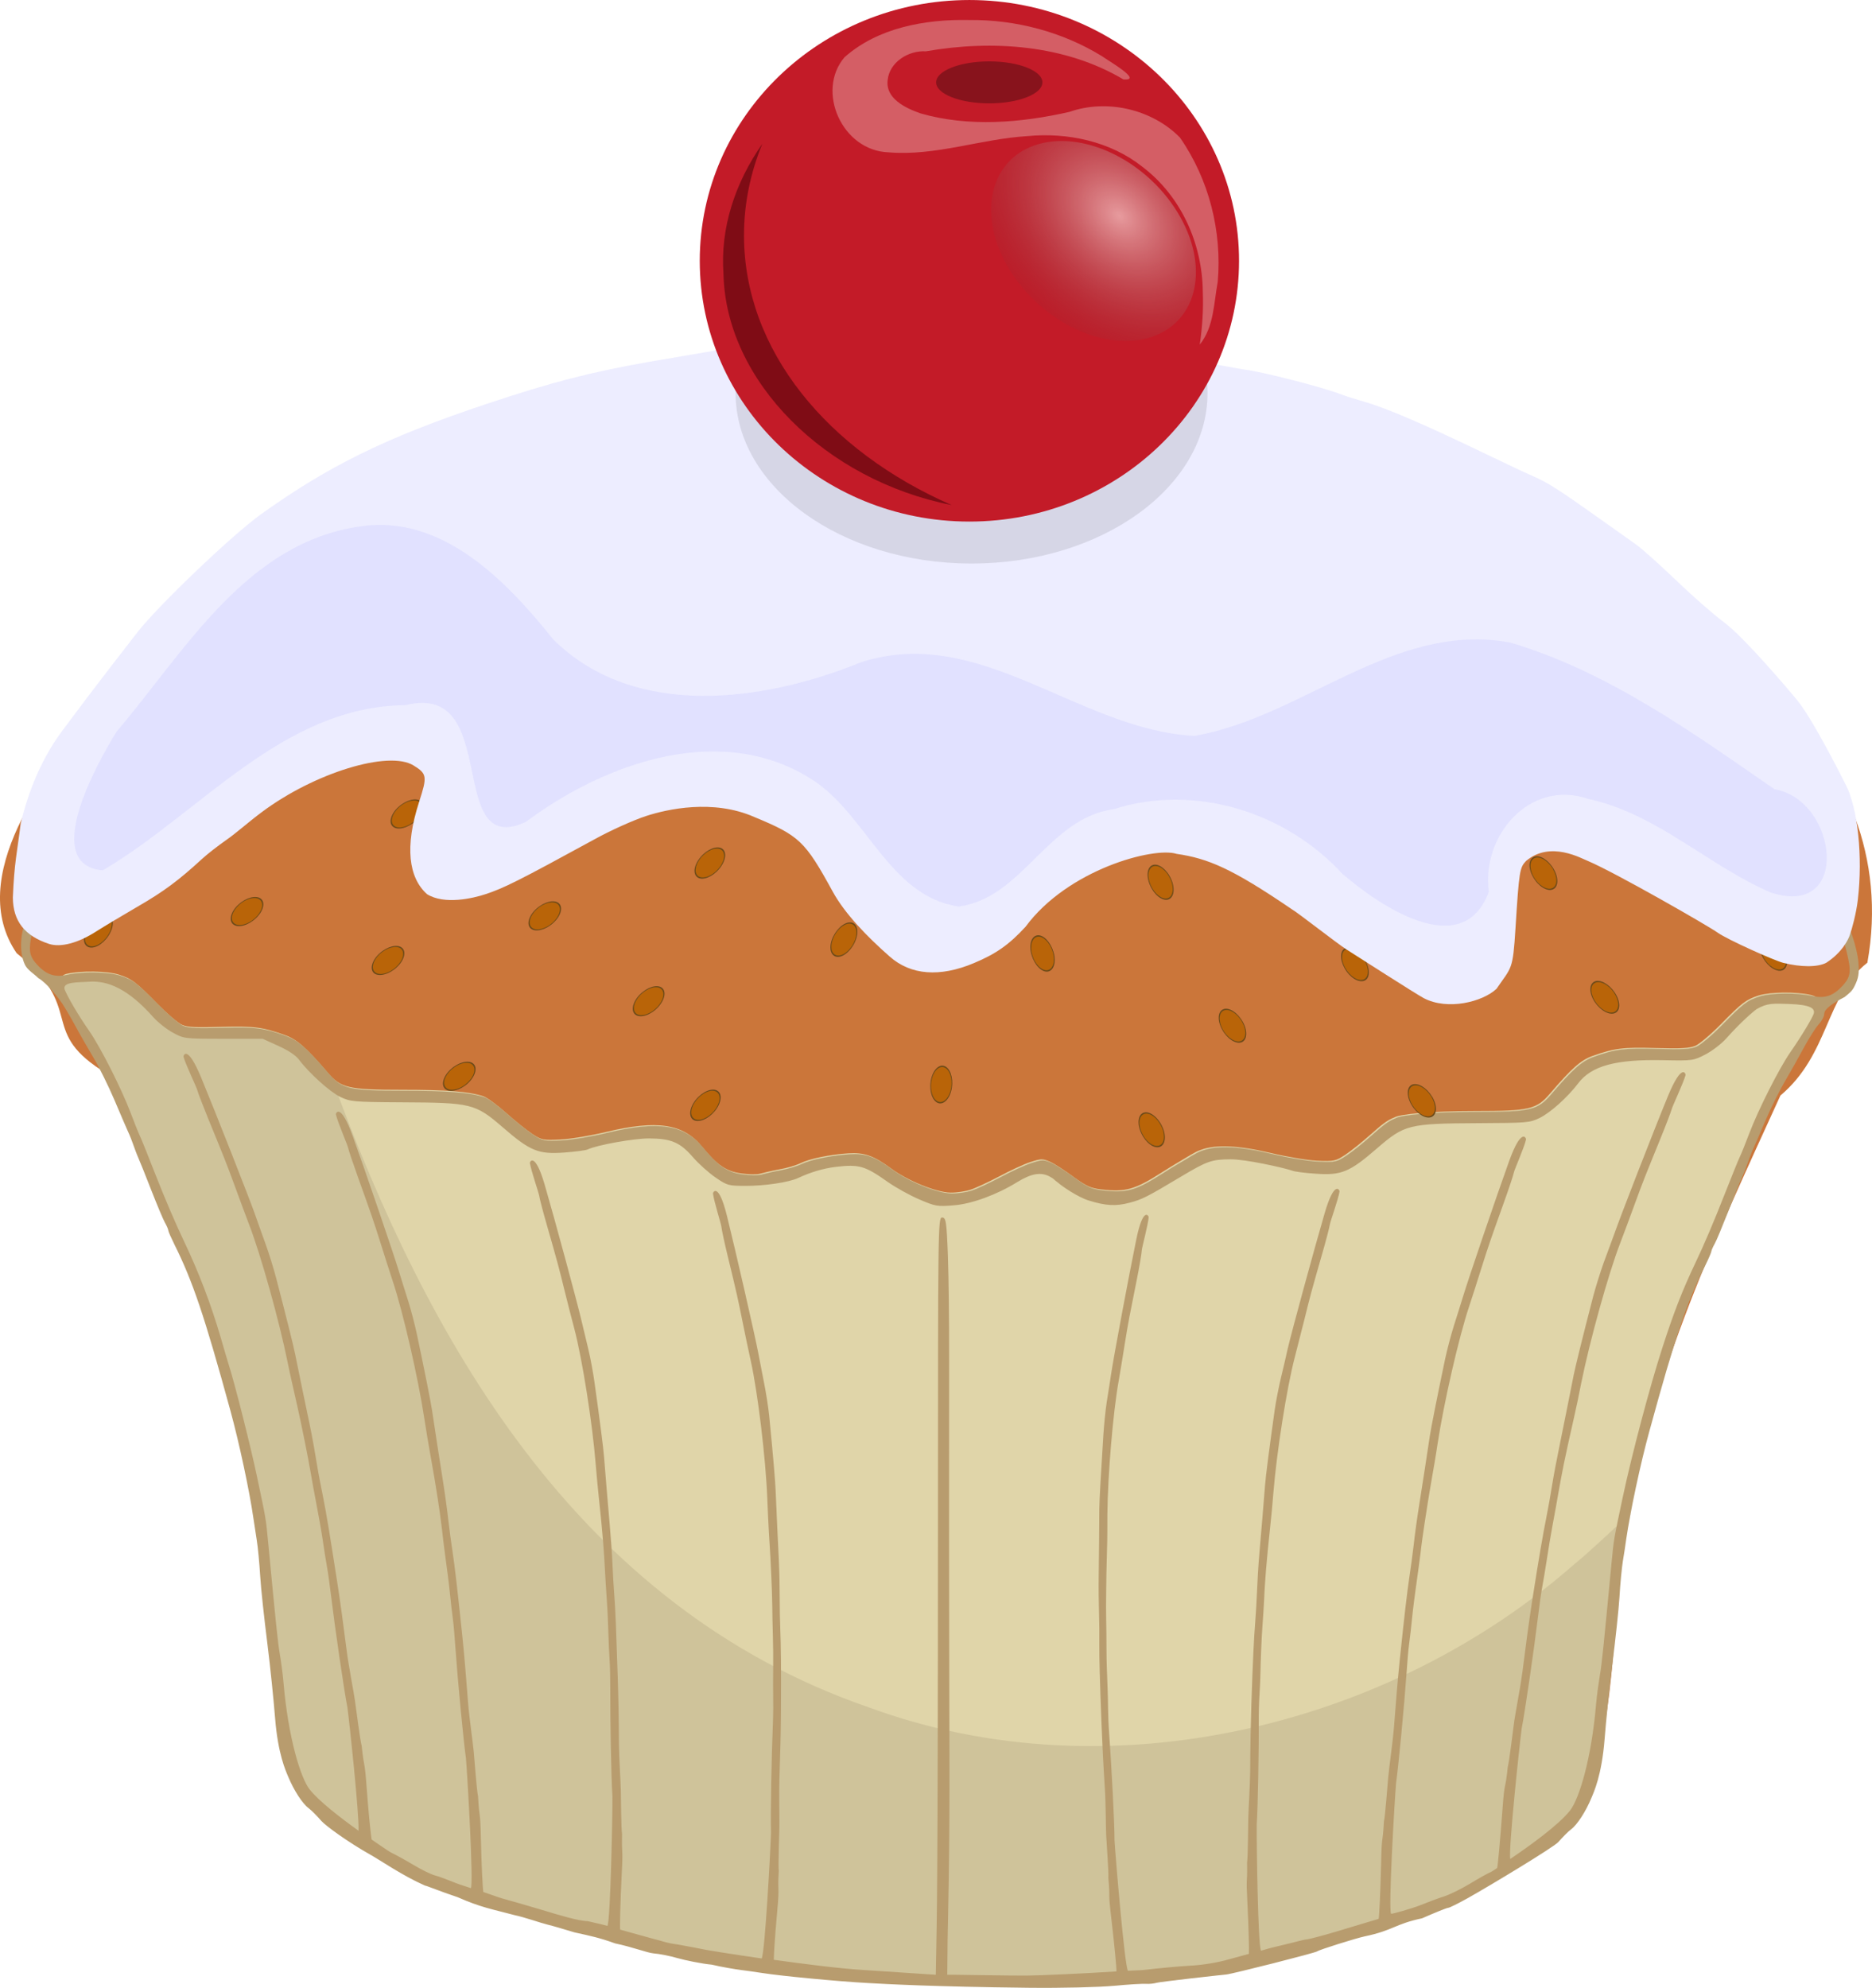 <?xml version="1.0" encoding="UTF-8" standalone="no"?>
<!-- Created with Inkscape (http://www.inkscape.org/) -->

<svg
     xmlns:dc="http://purl.org/dc/elements/1.1/"
     xmlns:cc="http://creativecommons.org/ns#"
     xmlns:rdf="http://www.w3.org/1999/02/22-rdf-syntax-ns#"
     xmlns:svg="http://www.w3.org/2000/svg"
     xmlns="http://www.w3.org/2000/svg"
     xmlns:xlink="http://www.w3.org/1999/xlink"
     xmlns:sodipodi="http://sodipodi.sourceforge.net/DTD/sodipodi-0.dtd"
     xmlns:inkscape="http://www.inkscape.org/namespaces/inkscape"
     id="svg2"
     inkscape:version="0.48.3.1 r9886"
     inkscape:export-filename="/home/doudoune/Desktop/Datas/Projs/Cliparts Stocker/muffin.png"
     viewBox="0 0 188.507 200.177"
     sodipodi:version="0.32"
     inkscape:export-xdpi="90.000000"
     version="1.0"
     inkscape:output_extension="org.inkscape.output.svg.inkscape"
     inkscape:export-ydpi="90.000000"
     sodipodi:docname="jean-victor-balin-muffin (1).svg"
     width="100%"
     height="100%">
    <defs
         id="defs3">
        <radialGradient
             id="radialGradient2528"
             gradientUnits="userSpaceOnUse"
             cy="448.48"
             cx="456.31"
             gradientTransform="scale(0.832,1.202)"
             r="35.801"
             inkscape:collect="always">
            <stop
                 id="stop6823"
                 style="stop-color:#e79b9e"
                 offset="0" />
            <stop
                 id="stop6825"
                 style="stop-color:#890f18;stop-opacity:0"
                 offset="1" />
        </radialGradient>
        <radialGradient
             inkscape:collect="always"
             xlink:href="#radialGradient2528"
             id="radialGradient4355"
             gradientUnits="userSpaceOnUse"
             gradientTransform="matrix(0.398,-0.143,0.278,0.475,83.618,-115.017)"
             cx="456.31"
             cy="448.48"
             r="35.801" />
        <radialGradient
             inkscape:collect="always"
             xlink:href="#radialGradient2528"
             id="radialGradient4508"
             gradientUnits="userSpaceOnUse"
             gradientTransform="matrix(0.398,-0.143,0.278,0.475,83.618,-115.017)"
             cx="456.31"
             cy="448.48"
             r="35.801" />
        <radialGradient
             inkscape:collect="always"
             xlink:href="#radialGradient2528"
             id="radialGradient4516"
             gradientUnits="userSpaceOnUse"
             gradientTransform="matrix(0.417,-0.143,0.291,0.475,124.296,-115.017)"
             cx="456.31"
             cy="448.48"
             r="35.801" />
        <radialGradient
             inkscape:collect="always"
             xlink:href="#radialGradient2528"
             id="radialGradient4531"
             gradientUnits="userSpaceOnUse"
             gradientTransform="matrix(0.417,-0.143,0.291,0.475,124.296,-115.017)"
             cx="456.31"
             cy="448.48"
             r="35.801" />
        <radialGradient
             inkscape:collect="always"
             xlink:href="#radialGradient2528"
             id="radialGradient4536"
             gradientUnits="userSpaceOnUse"
             gradientTransform="matrix(0.417,-0.143,0.291,0.475,128.296,-77.017)"
             cx="456.31"
             cy="448.48"
             r="35.801" />
        <radialGradient
             inkscape:collect="always"
             xlink:href="#radialGradient2528"
             id="radialGradient4549"
             gradientUnits="userSpaceOnUse"
             gradientTransform="matrix(0.417,-0.143,0.291,0.475,128.296,-77.017)"
             cx="456.31"
             cy="448.48"
             r="35.801" />
        <radialGradient
             inkscape:collect="always"
             xlink:href="#radialGradient2528"
             id="radialGradient4554"
             gradientUnits="userSpaceOnUse"
             gradientTransform="matrix(0.417,-0.143,0.291,0.475,130.296,-75.017)"
             cx="456.31"
             cy="448.48"
             r="35.801" />
        <radialGradient
             inkscape:collect="always"
             xlink:href="#radialGradient2528"
             id="radialGradient4642"
             gradientUnits="userSpaceOnUse"
             gradientTransform="matrix(0.417,-0.143,0.291,0.475,130.296,-75.017)"
             cx="456.31"
             cy="448.48"
             r="35.801" />
    </defs>
    <sodipodi:namedview
         id="base"
         bordercolor="#666666"
         inkscape:window-x="0"
         inkscape:window-y="24"
         pagecolor="#ffffff"
         inkscape:zoom="2"
         inkscape:pageshadow="2"
         borderopacity="1.0"
         inkscape:current-layer="layer1"
         inkscape:cx="-96.350807"
         inkscape:cy="204.34394"
         inkscape:window-width="1680"
         showgrid="false"
         inkscape:pageopacity="0.0"
         inkscape:window-height="1003"
         inkscape:document-units="px"
         fit-margin-top="0"
         fit-margin-left="0"
         fit-margin-right="0"
         fit-margin-bottom="0"
         inkscape:window-maximized="0" />
    <g
         id="layer1"
         inkscape:label="Layer 1"
         inkscape:groupmode="layer"
         transform="translate(-338.351,-51.011)">
        <g
             id="g4585">
            <path
                 sodipodi:nodetypes="cccccccccccccccccc"
                 inkscape:connector-curvature="0"
                 id="path4555-2"
                 d="m 433.219,87.938 c -15.018,-0.249 -30.008,2.485 -44.349,6.642 -16.419,4.358 -30.845,14.443 -40.528,27.98 -5.561,6.252 -13.48,16.868 -8.317,24.435 6.938,5.524 2.251,7.686 8.475,11.746 4.305,8.702 8.082,17.697 11.553,26.741 4.538,12.845 5.505,26.435 6.896,39.83 2.012,9.299 12.399,13.14 20.677,15.877 14.862,4.137 30.04,7.659 45.623,7.533 13.868,0.615 28.094,0.729 41.25,-4.228 8.669,-2.359 17.897,-5.921 23.621,-12.925 3.274,-8.675 2.381,-18.289 4.176,-27.324 2.35,-15.121 9.027,-29.063 15.34,-42.915 4.933,-4.151 4.518,-10.037 8.756,-13.376 1.92,-10.7 -2.311,-19.569 -8.85,-26.485 -9.183,-9.444 -19.628,-18.165 -32.22,-23.008 -12.972,-6.262 -27.555,-8.179 -41.718,-10.195 -3.457,-0.219 -6.922,-0.303 -10.385,-0.326 z"
                 style="fill:#cb763a;fill-opacity:1" />
            <path
                 id="path4555"
                 sodipodi:nodetypes="cccccccccccccccccccccccccccccccccccccccccccccccccccccccccccccccccccccccccccccccccccccccccccccccccccccccccccc"
                 style="fill:#e0d5a9;fill-opacity:1"
                 d="m 344.979,151.887 c 0.312,0.482 0.843,1.374 1.344,2.302 0.501,0.928 1.355,2.393 1.875,3.276 0.521,0.873 1.432,2.63 2.031,4.031 0.6,1.401 1.169,2.757 1.282,2.984 0.113,0.237 0.091,0.673 0.562,1.365 0.187,0.528 0.428,1.192 0.563,1.483 0.134,0.291 0.727,1.774 1.312,3.266 0.585,1.501 1.198,2.957 1.375,3.276 0.177,0.309 0.339,0.673 0.344,0.792 0.005,0.118 0.274,0.728 0.594,1.365 1.868,3.758 2.948,6.715 5.561,16.259 0.887,3.239 1.821,7.889 2.218,10.627 0.076,0.528 0.324,2.329 0.438,3.03 0.115,0.701 0.457,2.411 0.534,3.694 0.077,1.283 0.316,4.231 0.624,6.678 0.307,2.457 0.552,5.759 0.686,7.452 0.288,3.649 1.274,4.986 1.502,5.541 0.563,1.365 1.067,2.821 1.683,3.266 0.28,0.209 0.847,0.792 1.282,1.283 0.434,0.491 2.663,2.129 5,3.439 0.956,0.537 3.191,2.084 5.437,3.075 0.134,0 1.526,0.582 3.281,1.165 2.403,1.055 3.234,0.937 5.592,1.556 0.895,0.191 2.609,0.792 3.25,0.937 0.641,0.155 1.587,0.446 2.75,0.801 1.628,0.355 2.499,0.537 4.094,1.11 1.744,0.364 3.235,0.937 3.843,0.992 0.609,0.055 1.693,0.273 2.438,0.482 0.745,0.218 2.419,0.573 3.437,0.655 1.019,0.255 2.5,0.482 2.938,0.546 0.438,0.055 1.418,0.182 2.187,0.309 1.826,0.291 7.527,0.828 10.532,0.992 1.99,0.109 6.543,0.382 16.282,0.482 3.43,0.045 6.6,0.3 8.21,0.146 1.51,-0.136 2.97,-0.227 3.25,-0.191 0.29,0.027 0.77,-0.027 1.07,-0.118 0.32,-0.1 6.36,-0.773 6.96,-0.828 0.61,-0.045 8.96,-2.165 9.16,-2.329 0.2,-0.155 3.89,-1.319 4.78,-1.501 2.94,-0.628 2.99,-1.228 5.78,-1.82 1.31,-0.582 2.49,-1.055 2.63,-1.055 0.13,0 1.04,-0.455 2,-0.992 2.34,-1.319 8.66,-5.141 9.09,-5.632 0.44,-0.5 1,-1.074 1.28,-1.283 0.62,-0.446 1.69,-1.902 2.26,-3.266 0.22,-0.555 1.02,-2.238 1.31,-5.887 0.13,-1.692 0.47,-5.086 0.78,-7.534 0.31,-2.457 0.64,-5.514 0.72,-6.797 0.08,-1.283 0.23,-2.912 0.34,-3.612 0.12,-0.701 0.27,-1.692 0.35,-2.22 0.39,-2.739 1.33,-7.506 2.21,-10.746 2.62,-9.545 3.79,-12.993 5.66,-16.751 0.32,-0.637 0.59,-1.274 0.59,-1.392 0.01,-0.109 0.17,-0.455 0.35,-0.764 0.17,-0.309 0.79,-1.802 1.37,-3.303 0.59,-1.492 1.18,-2.948 1.31,-3.239 0.14,-0.291 0.41,-0.955 0.6,-1.474 0.18,-0.528 0.42,-1.165 0.53,-1.392 0.11,-0.237 0.68,-1.556 1.28,-2.957 0.6,-1.401 1.54,-3.276 2.06,-4.158 0.52,-0.873 1.25,-2.165 1.75,-3.094 0.5,-0.928 1.16,-1.965 1.47,-2.302 0.31,-0.337 0.56,-0.819 0.56,-1.083 0,-0.464 0.44,-1.319 -0.87,-1.62 -1.45,-0.337 -4.09,-0.309 -5.25,0.055 -1.28,0.419 -1.67,0.719 -3.81,2.902 -0.99,1.01 -2.15,1.984 -2.56,2.165 -0.59,0.246 -1.45,0.3 -3.97,0.227 -3.3,-0.1 -4.19,0.009 -6.38,0.792 -1.19,0.428 -2.09,1.228 -4.28,3.785 -1.36,1.592 -2.06,1.765 -7.53,1.765 -4.49,0 -7.64,0.318 -8.15,0.646 -0.75,0.273 -1.42,0.855 -2.32,1.656 -0.89,0.792 -2.07,1.738 -2.62,2.102 -0.96,0.628 -1.09,0.673 -2.85,0.601 -1.02,-0.055 -3.06,-0.4 -4.62,-0.773 -3.21,-0.764 -5.53,-0.883 -7.03,-0.337 -0.52,0.182 -0.53,0.227 -1.1,0.537 -0.98,0.601 -1.55,0.901 -2.9,1.765 -2.71,1.729 -3.63,1.974 -6.03,1.701 -1.08,-0.118 -1.52,-0.309 -2.85,-1.274 -0.86,-0.637 -1.9,-1.319 -2.34,-1.51 -0.75,-0.328 -0.9,-0.328 -2,0.027 -0.65,0.209 -2.07,0.873 -3.157,1.456 -1.09,0.573 -2.378,1.174 -2.875,1.328 -0.497,0.164 -1.407,0.3 -2,0.291 -1.444,-0.027 -4.298,-1.183 -5.969,-2.42 -1.761,-1.301 -2.727,-1.638 -4.313,-1.538 -1.866,0.127 -3.902,0.537 -4.843,1.001 -0.452,0.218 -1.41,0.5 -2.125,0.619 -0.715,0.127 -1.569,0.337 -1.907,0.428 -0.337,0.1 -1.21,0.082 -1.937,-0.027 -1.504,-0.209 -2.414,-0.837 -3.938,-2.702 -1.883,-2.302 -4.5,-2.702 -9.625,-1.474 -1.556,0.373 -3.603,0.719 -4.625,0.764 -1.751,0.082 -1.881,0.064 -2.843,-0.564 -0.555,-0.364 -1.731,-1.31 -2.625,-2.111 -0.894,-0.792 -1.918,-1.556 -2.282,-1.674 -1.448,-0.482 -3.669,-0.655 -8.156,-0.655 -5.47,0 -6.203,-0.173 -7.562,-1.765 -2.183,-2.548 -3.085,-3.321 -4.282,-3.749 -2.185,-0.782 -3.073,-0.919 -6.375,-0.828 -2.521,0.073 -3.376,0.055 -3.968,-0.2 -0.415,-0.173 -1.543,-1.146 -2.532,-2.156 -2.139,-2.184 -2.563,-2.493 -3.843,-2.902 -1.158,-0.373 -3.794,-0.419 -5.25,-0.082 -1.309,0.3 -0.432,2.302 -0.088,2.811 z"
                 inkscape:connector-curvature="0" />
            <path
                 id="path23123"
                 style="opacity:0.1;fill:#342216;fill-opacity:1"
                 d="m 348.058,149.303 c -0.986,-0.018 -2.022,0.036 -2.75,0.2 -1.309,0.3 -0.406,2.302 -0.062,2.821 0.312,0.482 0.843,1.374 1.344,2.302 0.501,0.919 1.354,2.393 1.875,3.266 0.52,0.873 1.432,2.639 2.031,4.04 0.6,1.401 1.168,2.748 1.281,2.984 0.113,0.237 0.092,0.664 0.563,1.365 0.187,0.528 0.428,1.183 0.562,1.474 0.135,0.291 0.728,1.774 1.313,3.276 0.585,1.492 1.198,2.957 1.375,3.266 0.177,0.309 0.339,0.682 0.344,0.801 0.005,0.118 0.274,0.719 0.593,1.365 1.869,3.749 2.949,6.715 5.563,16.259 0.886,3.239 1.822,7.889 2.219,10.636 0.076,0.528 0.323,2.311 0.437,3.012 0.115,0.701 0.454,2.411 0.531,3.694 0.077,1.283 0.318,4.231 0.625,6.688 0.308,2.448 0.554,5.759 0.688,7.452 0.288,3.639 1.272,4.986 1.5,5.541 0.562,1.365 1.071,2.821 1.687,3.266 0.28,0.209 0.847,0.782 1.282,1.283 0.434,0.491 2.663,2.129 5,3.439 0.956,0.537 3.191,2.084 5.437,3.075 0.134,0 1.526,0.582 3.281,1.165 2.403,1.055 3.205,0.937 5.563,1.565 0.895,0.182 2.609,0.782 3.25,0.937 0.641,0.146 1.587,0.446 2.75,0.792 1.628,0.355 2.499,0.537 4.094,1.11 1.744,0.364 3.234,0.946 3.843,0.992 0.609,0.055 1.693,0.273 2.438,0.491 0.745,0.209 2.419,0.564 3.437,0.646 1.019,0.255 2.5,0.491 2.938,0.546 0.438,0.055 1.418,0.191 2.187,0.309 1.826,0.291 7.527,0.837 10.532,1.001 1.99,0.1 6.543,0.373 16.282,0.482 3.43,0.036 6.6,0.291 8.22,0.136 1.51,-0.136 2.96,-0.227 3.25,-0.2 0.28,0.036 0.77,-0.018 1.06,-0.109 0.32,-0.1 6.36,-0.773 6.97,-0.828 0.61,-0.045 8.95,-2.175 9.16,-2.329 0.2,-0.155 3.88,-1.319 4.78,-1.51 2.93,-0.619 2.99,-1.228 5.78,-1.82 1.3,-0.573 2.49,-1.046 2.62,-1.046 0.14,0 1.05,-0.464 2,-1.001 2.34,-1.31 8.66,-5.132 9.1,-5.623 0.43,-0.5 1,-1.083 1.28,-1.283 0.61,-0.446 1.69,-1.902 2.25,-3.266 0.23,-0.555 1.02,-2.238 1.31,-5.887 0.13,-1.692 0.47,-5.086 0.78,-7.534 0.31,-2.457 0.64,-5.514 0.72,-6.797 0.08,-1.283 0.23,-2.912 0.34,-3.612 0.12,-0.701 0.27,-1.692 0.35,-2.22 0.09,-0.637 0.35,-1.692 0.5,-2.502 -1.93,1.72 -3.77,3.548 -5.75,5.177 -18.47,16.205 -46.68,23.284 -70.971,14.358 -29.648,-10.236 -44.595,-37.45 -54.063,-63.318 -0.069,-0.082 -0.146,-0.118 -0.218,-0.2 -2.184,-2.557 -3.085,-3.33 -4.282,-3.758 -2.185,-0.782 -3.073,-0.919 -6.375,-0.819 -2.521,0.073 -3.376,0.045 -3.968,-0.2 -0.415,-0.173 -1.543,-1.156 -2.532,-2.165 -2.139,-2.184 -2.563,-2.484 -3.843,-2.893 -0.579,-0.191 -1.515,-0.273 -2.5,-0.291 z"
                 inkscape:connector-curvature="0" />
            <path
                 id="path1338"
                 sodipodi:nodetypes="cccccccccccccccccccccccccccccccccccccccccccccccccccccccccccccccccccccccccccccccccccccccccccccccccccccccccccccccccccccccccccccccccccccccccccccccccccccccccccccccccccccccccccccccccccccccccccccccccccccccccccccccccccccccccccccccccccccccccccccccccccccccccccccccccccccccccccccccccccccccccccccccccccccccccccccccccccccccccccccccccccccccccccccccccccccccccccccccccccccccccccccccccccccccccccccccccccccccccccccccccccccccccccccccccccccccccccccccccccccccccccccccccccccccccccccccccccc"
                 style="fill:#b89c6e;fill-opacity:1"
                 d="m 351.458,130.05 c -0.059,0.3 -0.719,1.156 -1.5,1.911 -1.504,1.438 -4.851,5.587 -5.25,6.051 -0.399,0.464 -0.912,1.156 -1.125,1.538 -0.213,0.382 -1.037,1.237 -1.375,1.902 -0.338,0.673 -0.717,1.365 -0.844,1.538 -0.942,1.301 -1.184,3.767 -0.5,5.177 0.26,0.537 0.92,0.91 1.344,1.338 0.888,0.51 2.062,2.047 2.406,2.557 0.312,0.482 0.843,1.374 1.344,2.302 0.501,0.928 1.354,2.393 1.875,3.276 0.521,0.873 1.432,2.721 2.031,4.122 0.599,1.401 1.168,2.748 1.281,2.984 0.113,0.227 0.376,0.837 0.562,1.365 0.187,0.519 0.429,1.183 0.563,1.474 0.134,0.291 0.727,1.774 1.313,3.276 0.585,1.492 1.197,2.957 1.374,3.266 0.178,0.309 0.339,0.682 0.344,0.801 0.005,0.109 0.275,0.719 0.594,1.365 1.869,3.749 3.043,7.233 5.656,16.769 0.887,3.239 1.916,8.061 2.313,10.809 0.076,0.519 0.229,1.547 0.343,2.247 0.115,0.701 0.267,2.32 0.344,3.612 0.077,1.283 0.411,4.313 0.719,6.76 0.308,2.457 0.648,5.841 0.781,7.534 0.288,3.649 1.084,5.332 1.313,5.887 0.562,1.365 1.446,2.739 2.062,3.185 0.28,0.209 0.847,0.782 1.281,1.283 0.435,0.491 2.664,2.129 5,3.439 0.956,0.537 3.192,2.084 5.438,3.075 0.134,0 1.526,0.582 3.281,1.165 2.402,1.055 3.423,1.192 5.781,1.82 0.896,0.182 2.609,0.782 3.25,0.937 0.642,0.155 1.588,0.446 2.75,0.792 1.629,0.355 2.499,0.537 4.094,1.11 1.745,0.364 3.235,0.946 3.844,1.001 0.609,0.045 1.693,0.264 2.438,0.482 0.744,0.209 2.418,0.564 3.437,0.655 1.019,0.246 2.499,0.482 2.937,0.537 0.439,0.055 1.419,0.191 2.188,0.309 1.826,0.291 7.526,0.837 10.531,1.001 1.991,0.109 6.543,0.373 16.283,0.482 3.43,0.036 6.97,-0.055 8.59,-0.2 1.51,-0.146 2.97,-0.227 3.25,-0.2 0.29,0.027 0.77,-0.027 1.06,-0.109 0.33,-0.1 6.36,-0.773 6.97,-0.828 0.61,-0.055 8.96,-2.175 9.16,-2.329 0.2,-0.164 3.89,-1.319 4.78,-1.51 2.94,-0.619 2.99,-1.228 5.78,-1.82 1.31,-0.573 2.49,-1.055 2.63,-1.055 0.13,0 1.04,-0.455 2,-0.992 2.33,-1.31 8.66,-5.132 9.09,-5.632 0.44,-0.491 1,-1.074 1.28,-1.274 0.62,-0.455 1.5,-1.82 2.06,-3.185 0.23,-0.555 1.03,-2.238 1.32,-5.887 0.13,-1.692 0.47,-5.086 0.78,-7.534 0.31,-2.457 0.64,-5.514 0.72,-6.797 0.07,-1.283 0.23,-2.912 0.34,-3.612 0.12,-0.701 0.27,-1.692 0.34,-2.22 0.4,-2.739 1.43,-7.597 2.32,-10.827 2.61,-9.545 3.78,-12.993 5.65,-16.751 0.32,-0.646 0.59,-1.274 0.6,-1.392 0,-0.118 0.16,-0.455 0.34,-0.773 0.18,-0.309 0.79,-1.802 1.38,-3.294 0.58,-1.501 1.17,-2.948 1.31,-3.239 0.13,-0.291 0.41,-0.955 0.59,-1.483 0.19,-0.528 0.42,-1.156 0.53,-1.392 0.12,-0.237 0.69,-1.556 1.28,-2.957 0.6,-1.401 1.55,-3.276 2.07,-4.149 0.52,-0.873 1.34,-2.347 1.84,-3.276 0.5,-0.919 1.16,-1.965 1.47,-2.302 0.31,-0.337 0.56,-0.81 0.56,-1.074 0,-0.473 0.92,-1.101 2.06,-1.683 0.51,-0.428 0.74,-0.573 1,-1.11 0.38,-0.773 0.48,-1.256 0.38,-2.384 -0.13,-1.501 -0.91,-3.803 -1.84,-5.487 -1.81,-3.266 -4.46,-7.625 -4.94,-8.134 -0.2,-0.209 -0.43,0.673 -0.13,1.219 0.18,0.318 1.1,1.847 2.03,3.385 2.08,3.43 2.31,3.976 2.91,5.35 0.16,0.364 1.09,3.312 1.09,4.376 0.01,0.637 -0.17,1.055 -0.68,1.62 -0.97,1.065 -1.82,1.356 -3.13,1.055 -1.45,-0.337 -4.09,-0.318 -5.25,0.055 -1.28,0.409 -1.67,0.719 -3.81,2.902 -0.99,1.01 -2.15,1.984 -2.56,2.156 -0.6,0.255 -1.45,0.3 -3.97,0.227 -3.3,-0.091 -4.19,0.018 -6.38,0.801 -1.19,0.428 -2.09,1.219 -4.28,3.776 -1.36,1.592 -2.06,1.765 -7.53,1.765 -4.49,0 -7.64,0.318 -8.16,0.655 -0.74,0.264 -1.41,0.855 -2.31,1.647 -0.89,0.801 -2.07,1.747 -2.62,2.102 -0.96,0.628 -1.09,0.682 -2.85,0.601 -1.02,-0.045 -3.06,-0.391 -4.62,-0.764 -3.21,-0.773 -5.53,-0.892 -7.03,-0.346 -0.52,0.191 -0.53,0.237 -1.1,0.546 -0.98,0.601 -1.55,0.892 -2.9,1.756 -2.71,1.738 -3.63,1.984 -6.03,1.711 -1.08,-0.127 -1.52,-0.309 -2.85,-1.283 -0.86,-0.628 -1.9,-1.31 -2.34,-1.501 -0.75,-0.328 -0.9,-0.328 -2,0.027 -0.65,0.209 -2.07,0.864 -3.158,1.447 -1.09,0.582 -2.378,1.174 -2.875,1.337 -0.497,0.155 -1.407,0.291 -2,0.282 -1.443,-0.018 -4.298,-1.174 -5.969,-2.411 -1.76,-1.31 -2.727,-1.647 -4.312,-1.538 -1.866,0.127 -3.902,0.537 -4.844,0.992 -0.452,0.218 -1.41,0.5 -2.125,0.628 -0.715,0.127 -1.569,0.328 -1.906,0.428 -0.337,0.091 -1.21,0.073 -1.937,-0.027 -1.505,-0.218 -2.414,-0.837 -3.938,-2.702 -1.884,-2.311 -4.5,-2.711 -9.625,-1.483 -1.557,0.373 -3.603,0.719 -4.625,0.773 -1.752,0.082 -1.882,0.055 -2.844,-0.573 -0.554,-0.364 -1.731,-1.31 -2.625,-2.102 -0.894,-0.801 -1.918,-1.556 -2.281,-1.674 -1.449,-0.482 -3.669,-0.655 -8.156,-0.655 -5.47,0 -6.204,-0.173 -7.563,-1.765 -2.183,-2.557 -3.084,-3.321 -4.281,-3.758 -2.186,-0.782 -3.074,-0.919 -6.375,-0.819 -2.521,0.073 -3.376,0.045 -3.969,-0.2 -0.414,-0.173 -1.542,-1.156 -2.531,-2.165 -2.139,-2.184 -2.564,-2.484 -3.844,-2.893 -1.157,-0.373 -3.793,-0.419 -5.25,-0.091 -1.309,0.3 -2.16,0.018 -3.125,-1.046 -0.513,-0.573 -0.69,-0.992 -0.687,-1.62 0.004,-1.156 0.496,-2.739 1.281,-4.158 0.356,-0.637 0.72,-1.301 0.812,-1.474 0.092,-0.173 1.388,-1.656 1.656,-1.938 0.269,-0.282 0.876,-1.128 1.375,-1.902 0.499,-0.773 1.204,-1.629 1.562,-1.902 0.358,-0.282 1.841,-2.165 2.688,-3.048 l 0.625,-0.655 c 0,0 0.118,-1.492 0.093,-1.365 z m -4.093,19.817 c 1.875,-0.118 3.917,0.755 6.406,3.558 0.473,0.537 1.352,1.228 1.969,1.565 1.118,0.61 1.137,0.628 5.094,0.628 h 3.968 l 1.563,0.71 c 0.991,0.446 1.764,0.946 2.093,1.392 1.017,1.356 3.134,3.266 4.157,3.749 0.989,0.473 1.261,0.519 6.156,0.546 7.039,0.036 7.423,0.109 10.219,2.529 2.752,2.384 3.57,2.72 6.187,2.529 1.091,-0.082 2.141,-0.218 2.344,-0.309 0.93,-0.446 4.682,-1.119 6.187,-1.11 2.213,0.009 3.116,0.382 4.407,1.874 0.581,0.673 1.637,1.62 2.312,2.075 1.172,0.801 1.294,0.819 2.969,0.828 1.93,0.009 4.41,-0.355 5.344,-0.801 1.197,-0.564 2.494,-0.955 3.75,-1.11 2.387,-0.282 2.96,-0.109 5.25,1.51 0.762,0.537 2.155,1.319 3.125,1.738 1.686,0.728 1.857,0.755 3.531,0.619 1.811,-0.136 4.35,-1.074 6.374,-2.329 1.45,-0.892 2.43,-1.055 3.34,-0.537 0.43,0.237 0.34,0.273 0.79,0.591 0.33,0.309 1.98,1.456 3.09,1.792 1.7,0.528 2.72,0.591 4.09,0.227 1.29,-0.337 1.75,-0.573 5.16,-2.611 2.68,-1.601 3.12,-1.756 5.03,-1.765 1.51,-0.009 5.26,0.828 6.19,1.137 0.2,0.1 1.25,0.237 2.34,0.309 2.62,0.191 3.44,-0.146 6.19,-2.529 2.8,-2.42 3.18,-2.52 10.22,-2.557 4.9,-0.027 5.16,-0.036 6.15,-0.51 1.09,-0.519 2.86,-2.111 3.91,-3.503 1.34,-1.765 3.78,-2.429 8.56,-2.329 2.99,0.064 3.05,0.045 4.28,-0.591 0.69,-0.364 1.62,-1.083 2.1,-1.629 1.44,-1.62 2.69,-2.684 3.03,-2.921 1.1,-0.646 1.75,-0.564 3.28,-0.519 2.13,0.073 2.62,0.437 2.47,0.974 -0.12,0.391 -1.13,2.12 -2.38,3.922 -1.12,1.62 -3.21,5.759 -4.12,8.162 -0.35,0.928 -0.77,1.974 -0.94,2.329 -0.17,0.346 -0.83,2.002 -1.5,3.694 -1.1,2.812 -2.15,5.268 -2.94,6.915 -1.38,2.902 -2.22,5.086 -3.37,8.644 -1.24,3.821 -3.07,10.736 -3.97,14.976 -0.94,4.449 -0.9,4.167 -1.16,6.86 -0.76,8.007 -0.95,9.927 -1.15,11.082 -0.12,0.71 -0.3,2.002 -0.38,2.875 -0.47,5.605 -1.72,9.626 -2.62,10.773 -1.15,1.474 -4.09,3.576 -6.03,4.895 -0.2,-0.873 0.92,-11.382 1.15,-13.139 0.34,-1.729 1.24,-7.916 1.66,-11.373 0.12,-1.019 0.3,-2.302 0.41,-2.875 0.1,-0.564 0.32,-1.802 0.46,-2.757 0.14,-0.946 0.41,-2.566 0.6,-3.576 0.19,-1.019 0.45,-2.411 0.56,-3.103 0.12,-0.701 0.37,-2.038 0.56,-2.984 0.36,-1.738 0.47,-2.175 1.03,-4.695 0.18,-0.755 0.5,-2.302 0.72,-3.439 0.85,-4.204 2.71,-10.928 3.91,-14.048 0.36,-0.937 1.01,-2.675 1.44,-3.867 0.86,-2.366 1.12,-2.993 2.62,-6.678 0.56,-1.374 1.08,-2.739 1.16,-3.039 0.08,-0.3 1.14,-2.529 1.37,-3.357 0.04,-0.146 -0.36,-1.31 -1.78,2.129 -1.47,3.576 -4.79,12.119 -5.4,13.875 -0.24,0.673 -0.73,1.974 -1.07,2.902 -0.33,0.928 -0.81,2.457 -1.06,3.412 -1.07,4.131 -1.74,6.86 -1.94,7.816 -0.47,2.357 -0.91,4.613 -1.4,6.997 -0.29,1.392 -0.64,3.239 -0.78,4.122 -0.14,0.892 -0.41,2.411 -0.6,3.357 -0.3,1.501 -0.71,3.803 -1.44,8.498 -0.32,2.093 -0.62,4.349 -0.96,7.024 -0.18,1.392 -0.68,3.985 -0.82,4.922 -0.13,0.928 -0.5,4.085 -0.65,4.604 -0.27,2.593 -0.31,1.201 -0.53,4.24 -0.23,3.021 -0.47,5.796 -0.54,5.914 0,0 0.01,0.027 0,0.027 -0.09,0.055 -0.53,0.355 -0.56,0.364 -0.35,0.146 -1.37,0.719 -2.25,1.256 -0.88,0.528 -2.03,1.083 -2.56,1.247 -0.53,0.164 -1.56,0.555 -2.31,0.855 -0.87,0.355 -2.96,0.937 -3,0.883 -0.29,-0.419 0.35,-11.373 0.5,-13.139 0.24,-1.692 0.82,-7.761 1.06,-11.146 0.07,-0.992 0.17,-2.284 0.25,-2.839 0.08,-0.564 0.22,-1.774 0.31,-2.702 0.09,-0.937 0.3,-2.502 0.44,-3.494 0.14,-1.001 0.33,-2.366 0.41,-3.048 0.07,-0.682 0.26,-1.993 0.4,-2.93 0.27,-1.701 0.32,-2.156 0.75,-4.631 0.13,-0.746 0.4,-2.266 0.56,-3.385 0.63,-4.14 2.15,-10.782 3.19,-13.876 0.31,-0.928 0.85,-2.63 1.22,-3.812 0.74,-2.347 0.97,-2.993 2.28,-6.651 0.49,-1.365 0.94,-2.721 1,-3.012 0.06,-0.3 1.03,-2.475 1.22,-3.303 0.03,-0.136 -0.45,-1.274 -1.69,2.138 -1.28,3.548 -4.16,12.019 -4.68,13.757 -0.2,0.664 -0.62,1.984 -0.91,2.902 -0.29,0.919 -0.68,2.42 -0.88,3.357 -0.85,4.067 -1.38,6.76 -1.53,7.707 -0.34,2.311 -0.69,4.531 -1.06,6.879 -0.22,1.365 -0.47,3.194 -0.56,4.067 -0.1,0.864 -0.3,2.338 -0.44,3.266 -0.22,1.483 -0.49,3.749 -0.97,8.362 -0.21,2.056 -0.39,4.258 -0.59,6.879 -0.11,1.365 -0.48,3.922 -0.56,4.831 -0.09,0.919 -0.31,4.013 -0.44,4.522 -0.14,2.539 -0.22,1.156 -0.28,4.122 -0.07,2.893 -0.19,5.477 -0.25,5.687 -0.01,0.009 -0.05,0.027 -0.07,0.027 -0.74,0.209 -2.56,0.773 -4.09,1.228 -1.52,0.455 -2.92,0.819 -3.09,0.819 -0.19,0 -1.38,0.318 -1.38,0.318 l -2.22,0.537 c -0.29,0.073 -0.65,0.191 -1,0.282 -0.31,-0.519 -0.45,-11 -0.43,-12.702 0.12,-1.665 0.22,-7.597 0.21,-10.891 0,-0.974 0.06,-2.211 0.1,-2.757 0.04,-0.555 0.07,-1.738 0.09,-2.648 0.03,-0.91 0.09,-2.466 0.16,-3.439 0.07,-0.974 0.16,-2.32 0.19,-2.984 0.02,-0.673 0.11,-1.965 0.18,-2.875 0.14,-1.674 0.19,-2.084 0.44,-4.522 0.08,-0.728 0.23,-2.229 0.31,-3.321 0.33,-4.058 1.35,-10.582 2.16,-13.648 0.24,-0.928 0.68,-2.648 0.97,-3.812 0.57,-2.329 0.74,-2.939 1.78,-6.569 0.39,-1.356 0.74,-2.693 0.78,-2.984 0.04,-0.291 0.84,-2.493 0.97,-3.303 0.02,-0.136 -0.51,-1.201 -1.5,2.193 -1.03,3.53 -3.32,11.928 -3.72,13.648 -0.15,0.655 -0.43,1.929 -0.66,2.839 -0.22,0.919 -0.52,2.411 -0.65,3.33 -0.56,4.013 -0.9,6.633 -0.97,7.561 -0.18,2.275 -0.36,4.449 -0.56,6.742 -0.12,1.337 -0.22,3.13 -0.25,3.976 -0.03,0.855 -0.12,2.302 -0.19,3.221 -0.12,1.447 -0.23,3.676 -0.38,8.189 -0.06,2.002 -0.11,4.149 -0.12,6.706 -0.01,1.338 -0.17,3.831 -0.19,4.722 -0.02,0.892 -0.03,3.931 -0.12,4.431 0.04,2.475 -0.12,1.156 0.03,4.04 0.13,2.639 0.18,4.704 0.15,5.177 -0.71,0.191 -1.45,0.391 -1.96,0.537 -1.24,0.355 -2.73,0.591 -3.97,0.655 -1.09,0.055 -3.18,0.255 -4.66,0.428 -0.42,0.045 -1.05,0.045 -1.59,0.082 -0.33,-0.491 -1.25,-11.464 -1.35,-13.129 0.01,-1.638 -0.3,-7.415 -0.53,-10.636 -0.07,-0.946 -0.12,-2.165 -0.12,-2.702 0,-0.537 -0.03,-1.701 -0.07,-2.584 -0.04,-0.892 -0.09,-2.402 -0.09,-3.357 0,-0.955 -0.01,-2.275 -0.03,-2.93 -0.02,-0.655 -0.01,-1.92 0,-2.811 0.02,-1.647 0.02,-2.075 0.09,-4.467 0.03,-0.719 0.03,-2.193 0.03,-3.266 0.03,-3.985 0.58,-10.409 1.13,-13.457 0.16,-0.91 0.44,-2.62 0.62,-3.776 0.37,-2.302 0.5,-2.912 1.22,-6.515 0.27,-1.337 0.49,-2.666 0.5,-2.957 0.02,-0.282 0.62,-2.493 0.69,-3.294 0.01,-0.146 -0.56,-1.128 -1.25,2.247 -0.72,3.503 -2.28,11.828 -2.53,13.53 -0.1,0.646 -0.29,1.911 -0.44,2.811 -0.14,0.91 -0.28,2.393 -0.34,3.303 -0.25,3.949 -0.4,6.542 -0.41,7.452 -0.01,2.22 -0.03,4.367 -0.06,6.624 -0.02,1.31 0,3.057 0.03,3.894 0.03,0.828 0.04,2.229 0.03,3.13 -0.01,1.419 0.05,3.603 0.22,8.016 0.08,1.965 0.18,4.067 0.34,6.569 0.09,1.301 0.09,3.758 0.13,4.631 0.04,0.873 0.27,3.821 0.22,4.322 0.21,2.411 -0.05,1.119 0.28,3.922 0.33,2.784 0.57,5.35 0.53,5.496 -3.42,0.218 -7.84,0.419 -9.09,0.419 -1.64,0.009 -6.679,-0.082 -7.128,-0.082 h -0.812 l 0.031,-3.439 c 0.037,-2.256 0.22,-8.371 0.187,-19.135 -0.041,-13.912 -0.048,-29.744 -0.031,-39.352 0.007,-3.621 -0.045,-8.334 -0.125,-10.463 -0.132,-3.558 -0.203,-3.867 -0.594,-3.867 -0.409,0 -0.399,1.146 -0.406,30.817 -0.008,36.167 -0.121,40.098 -0.156,42 l -0.062,3.439 -7.282,-0.482 c -2.395,-0.146 -5.898,-0.591 -9.031,-1.028 0.009,-0.664 0.118,-2.393 0.344,-4.886 0.262,-2.893 0.013,-1.583 0.156,-4.067 -0.07,-0.51 0.047,-3.567 0.063,-4.467 0.015,-0.892 -0.047,-3.403 0,-4.74 0.089,-2.575 0.142,-4.75 0.156,-6.769 0.03,-4.54 -0.004,-6.76 -0.063,-8.216 -0.037,-0.919 -0.065,-2.393 -0.062,-3.248 0.003,-0.855 -0.029,-2.657 -0.094,-4.003 -0.111,-2.32 -0.224,-4.513 -0.313,-6.797 -0.036,-0.937 -0.253,-3.576 -0.656,-7.625 -0.093,-0.928 -0.345,-2.457 -0.531,-3.376 -0.186,-0.928 -0.438,-2.238 -0.563,-2.902 -0.327,-1.738 -2.268,-10.245 -3.156,-13.821 -0.853,-3.439 -1.424,-2.384 -1.406,-2.247 0.102,0.819 0.815,3.03 0.844,3.33 0.029,0.291 0.321,1.674 0.656,3.039 0.899,3.685 1.025,4.304 1.5,6.651 0.238,1.183 0.606,2.939 0.812,3.867 0.69,3.112 1.493,9.708 1.657,13.794 0.044,1.101 0.108,2.62 0.156,3.357 0.16,2.457 0.175,2.893 0.25,4.577 0.041,0.919 0.091,2.202 0.094,2.875 0.002,0.664 0.032,2.029 0.062,3.012 0.031,0.983 0.044,2.52 0.031,3.439 -0.012,0.919 -0.016,2.12 0,2.675 0.017,0.546 0.01,1.811 -0.031,2.784 -0.138,3.312 -0.245,9.272 -0.187,10.946 -0.048,1.701 -0.607,12.038 -0.938,12.684 -2.993,-0.428 -5.64,-0.855 -5.968,-0.937 -0.129,-0.036 -1.348,-0.264 -2.407,-0.455 -1.377,-0.191 -1.5,-0.337 -2.5,-0.573 -0.812,-0.227 -2.087,-0.573 -3.375,-0.937 -0.05,-0.173 0.01,-2.757 0.156,-5.605 0.15,-2.884 -0.015,-1.565 0.032,-4.031 -0.09,-0.51 -0.106,-3.521 -0.125,-4.413 -0.02,-0.892 -0.182,-3.385 -0.188,-4.713 -0.01,-2.566 -0.059,-4.731 -0.125,-6.742 -0.147,-4.504 -0.227,-6.715 -0.344,-8.162 -0.073,-0.91 -0.156,-2.366 -0.187,-3.212 -0.031,-0.855 -0.164,-2.639 -0.281,-3.985 -0.201,-2.293 -0.385,-4.467 -0.563,-6.733 -0.072,-0.928 -0.408,-3.558 -0.969,-7.561 -0.129,-0.928 -0.402,-2.42 -0.624,-3.33 -0.223,-0.91 -0.538,-2.22 -0.688,-2.875 -0.395,-1.72 -2.661,-10.09 -3.688,-13.621 -0.986,-3.385 -1.523,-2.357 -1.5,-2.211 0.135,0.81 0.898,3.003 0.938,3.294 0.04,0.291 0.393,1.638 0.781,2.984 1.042,3.63 1.215,4.276 1.781,6.597 0.285,1.165 0.726,2.866 0.969,3.785 0.811,3.066 1.833,9.59 2.157,13.648 0.087,1.092 0.235,2.593 0.312,3.33 0.256,2.429 0.297,2.875 0.438,4.549 0.077,0.91 0.158,2.202 0.187,2.866 0.029,0.673 0.119,2.011 0.187,2.984 0.069,0.974 0.134,2.502 0.157,3.412 0.023,0.91 0.087,2.129 0.125,2.675 0.038,0.546 0.065,1.792 0.062,2.757 -0.008,3.303 0.096,9.199 0.219,10.864 0.019,1.692 -0.194,12.383 -0.5,13.075 -0.101,-0.027 -0.625,-0.164 -0.625,-0.164 l -1.375,-0.318 c -0.882,0 -3.006,-0.646 -4.531,-1.11 -1.525,-0.455 -3.384,-0.992 -4.125,-1.192 -0.303,-0.082 -1.164,-0.409 -1.844,-0.628 -0.065,-0.346 -0.187,-2.675 -0.25,-5.487 -0.066,-2.966 -0.144,-1.62 -0.281,-4.149 -0.128,-0.51 -0.352,-3.603 -0.438,-4.522 -0.086,-0.91 -0.457,-3.467 -0.562,-4.831 -0.202,-2.62 -0.379,-4.831 -0.594,-6.879 -0.483,-4.613 -0.745,-6.888 -0.969,-8.362 -0.141,-0.928 -0.343,-2.402 -0.437,-3.266 -0.094,-0.873 -0.346,-2.702 -0.563,-4.067 -0.372,-2.347 -0.716,-4.568 -1.062,-6.888 -0.142,-0.946 -0.673,-3.63 -1.531,-7.697 -0.198,-0.946 -0.586,-2.438 -0.876,-3.357 -0.289,-0.919 -0.707,-2.238 -0.906,-2.902 -0.522,-1.738 -3.4,-10.181 -4.687,-13.73 -1.237,-3.412 -1.721,-2.302 -1.688,-2.165 0.195,0.828 1.157,3.03 1.219,3.33 0.062,0.291 0.512,1.62 1,2.984 1.31,3.658 1.543,4.304 2.281,6.651 0.371,1.174 0.908,2.884 1.219,3.812 1.037,3.094 2.562,9.736 3.188,13.875 0.168,1.119 0.431,2.639 0.562,3.385 0.437,2.475 0.516,2.93 0.781,4.631 0.145,0.928 0.328,2.247 0.407,2.93 0.078,0.682 0.234,2.047 0.374,3.039 0.141,1.001 0.347,2.566 0.438,3.503 0.091,0.928 0.234,2.138 0.312,2.702 0.079,0.555 0.181,1.847 0.25,2.839 0.238,3.385 0.816,9.454 1.063,11.146 0.147,1.756 0.775,12.574 0.5,13.084 -0.559,-0.191 -1.013,-0.318 -1.437,-0.482 -0.877,-0.355 -1.867,-0.728 -2.188,-0.801 -0.321,-0.073 -1.255,-0.519 -2.094,-1.019 -0.839,-0.5 -1.913,-1.092 -2.375,-1.31 -0.198,-0.1 -1.222,-0.819 -1.906,-1.283 -0.098,-0.601 -0.302,-2.557 -0.5,-5.232 -0.223,-3.021 -0.228,-1.629 -0.5,-4.204 -0.154,-0.519 -0.553,-3.685 -0.687,-4.613 -0.135,-0.928 -0.636,-3.494 -0.813,-4.886 -0.34,-2.666 -0.645,-4.941 -0.969,-7.024 -0.726,-4.677 -1.104,-6.979 -1.406,-8.471 -0.19,-0.946 -0.485,-2.42 -0.625,-3.303 -0.14,-0.883 -0.461,-2.739 -0.75,-4.122 -0.495,-2.366 -0.969,-4.622 -1.437,-6.96 -0.192,-0.964 -0.865,-3.649 -1.938,-7.77 -0.247,-0.946 -0.724,-2.484 -1.062,-3.412 -0.339,-0.919 -0.798,-2.229 -1.032,-2.893 -0.613,-1.747 -3.963,-10.254 -5.437,-13.821 -1.416,-3.421 -1.823,-2.247 -1.781,-2.102 0.237,0.828 1.297,3.021 1.374,3.321 0.078,0.3 0.598,1.647 1.157,3.021 1.501,3.667 1.763,4.295 2.625,6.651 0.432,1.183 1.077,2.93 1.437,3.867 1.2,3.103 3.063,9.799 3.907,13.985 0.227,1.137 0.579,2.657 0.75,3.412 0.567,2.511 0.644,2.966 1,4.695 0.194,0.946 0.447,2.293 0.562,2.984 0.114,0.692 0.369,2.065 0.562,3.075 0.194,1.001 0.485,2.602 0.626,3.548 0.14,0.946 0.329,2.193 0.437,2.757 0.108,0.573 0.284,1.865 0.406,2.875 0.417,3.439 1.32,9.599 1.657,11.319 0.223,1.656 1.184,10.709 1.124,12.42 -1.942,-1.392 -4.031,-3.021 -4.937,-4.176 -0.887,-1.128 -2.148,-5.168 -2.625,-10.773 -0.074,-0.883 -0.254,-2.165 -0.375,-2.875 -0.198,-1.156 -0.395,-3.084 -1.156,-11.091 -0.255,-2.675 -0.216,-2.384 -1.157,-6.851 -0.609,-2.893 -2.246,-9.381 -2.812,-11.119 -0.114,-0.346 -0.471,-1.592 -0.812,-2.757 -1.009,-3.448 -2.212,-6.587 -3.719,-9.754 -0.785,-1.647 -1.835,-4.067 -2.938,-6.879 -0.664,-1.692 -1.332,-3.376 -1.5,-3.721 -0.167,-0.355 -0.585,-1.401 -0.937,-2.338 -0.906,-2.393 -3.004,-6.542 -4.125,-8.162 -1.246,-1.792 -2.183,-3.458 -2.5,-4.204 -0.279,-0.81 1.328,-0.728 2.5,-0.801 z"
                 inkscape:connector-curvature="0" />
            <g
                 transform="translate(220,0)"
                 id="g4136">
                <path
                     inkscape:connector-curvature="0"
                     d="m 163.781,158.72 c 0.744,-0.69 1.72,-0.93 2.178,-0.55 0.459,0.38 0.227,1.24 -0.517,1.92 -0.744,0.68 -1.719,0.93 -2.178,0.55 -0.456,-0.38 -0.229,-1.24 0.51,-1.92"
                     style="fill:#b96408"
                     id="path3449" />
                <path
                     inkscape:connector-curvature="0"
                     d="m 163.198,160.68 c 0.471,0.39 1.48,0.14 2.258,-0.57 0.777,-0.72 1.014,-1.61 0.543,-2 -0.469,-0.39 -1.475,-0.14 -2.252,0.57 -0.002,0 -0.005,0 -0.007,0.01 h -0.003 -0.005 c -0.772,0.72 -1.003,1.6 -0.534,1.99 z m 0.106,-0.1 c -0.444,-0.37 -0.221,-1.19 0.483,-1.84 h 0.001 c 10e-4,0 0.002,-0.01 0.003,-0.01 h 0.008 c 0.71,-0.65 1.65,-0.89 2.095,-0.52 0.446,0.37 0.217,1.2 -0.493,1.85 -0.71,0.65 -1.651,0.89 -2.097,0.52 z"
                     style="fill:#6c4a19"
                     id="path9260" />
                <path
                     inkscape:connector-curvature="0"
                     d="m 172.393,142.56 c 0.743,-0.68 1.719,-0.93 2.177,-0.55 0.459,0.38 0.227,1.24 -0.517,1.93 -0.744,0.68 -1.719,0.92 -2.178,0.54 -0.456,-0.37 -0.228,-1.23 0.51,-1.91"
                     style="fill:#b96408"
                     id="path3451" />
                <path
                     inkscape:connector-curvature="0"
                     d="m 171.81,144.52 c 0.47,0.39 1.479,0.14 2.257,-0.57 0.777,-0.71 1.014,-1.6 0.544,-1.99 -0.47,-0.39 -1.476,-0.14 -2.253,0.57 h -0.007 -0.003 c -0.002,0.01 -0.003,0.01 -0.005,0.01 -0.772,0.71 -1.003,1.6 -0.533,1.98 z m 0.105,-0.09 c -0.444,-0.37 -0.221,-1.2 0.483,-1.85 h 0.001 0.003 c 0.003,0 0.006,-0.01 0.008,-0.01 0.71,-0.65 1.65,-0.88 2.095,-0.52 0.446,0.37 0.217,1.21 -0.493,1.86 -0.71,0.65 -1.651,0.89 -2.097,0.52 z"
                     style="fill:#6c4a19"
                     id="path9262" />
                <path
                     inkscape:connector-curvature="0"
                     d="m 188.932,137.35 c 0.649,-0.77 1.584,-1.14 2.088,-0.82 0.504,0.31 0.386,1.2 -0.262,1.97 -0.649,0.77 -1.584,1.14 -2.088,0.83 -0.502,-0.32 -0.388,-1.2 0.256,-1.97"
                     style="fill:#b96408"
                     id="path3453" />
                <path
                     inkscape:connector-curvature="0"
                     d="m 188.611,139.38 c 0.517,0.32 1.485,-0.06 2.163,-0.87 0.678,-0.81 0.797,-1.72 0.279,-2.05 -0.516,-0.32 -1.481,0.06 -2.159,0.86 -0.002,0 -0.004,0.01 -0.006,0.01 h -0.003 c -0.001,0 -0.003,0 -0.004,0.01 -0.673,0.8 -0.786,1.71 -0.27,2.04 z m 0.092,-0.11 c -0.488,-0.31 -0.375,-1.16 0.238,-1.9 h 0.001 0.003 c 0.003,0 0.005,-0.01 0.007,-0.01 0.619,-0.73 1.52,-1.09 2.009,-0.79 0.491,0.31 0.372,1.17 -0.247,1.9 -0.619,0.74 -1.521,1.1 -2.011,0.8 z"
                     style="fill:#6c4a19"
                     id="path9276" />
                <path
                     inkscape:connector-curvature="0"
                     d="m 202.323,145.29 c 0.451,-0.9 1.275,-1.48 1.838,-1.29 0.564,0.2 0.655,1.08 0.203,1.99 -0.451,0.9 -1.275,1.47 -1.838,1.28 -0.562,-0.19 -0.655,-1.07 -0.208,-1.97"
                     style="fill:#b96408"
                     id="path3455" />
                <path
                     inkscape:connector-curvature="0"
                     d="m 202.481,147.33 c 0.578,0.2 1.431,-0.4 1.903,-1.34 0.472,-0.94 0.375,-1.86 -0.203,-2.06 -0.578,-0.19 -1.429,0.4 -1.901,1.34 h -0.005 c -0.001,0.01 -0.002,0.01 -0.002,0.01 h -0.003 c -0.467,0.95 -0.366,1.85 0.211,2.05 z m 0.064,-0.13 c -0.547,-0.18 -0.633,-1.03 -0.208,-1.89 h 0.001 c 0.001,-0.01 0.001,-0.01 0.002,-0.01 0.002,0 0.003,-0.01 0.005,-0.01 0.431,-0.86 1.224,-1.42 1.772,-1.23 0.548,0.19 0.631,1.05 0.2,1.91 -0.431,0.86 -1.224,1.42 -1.772,1.23 z"
                     style="fill:#6c4a19"
                     id="path9278" />
                <path
                     inkscape:connector-curvature="0"
                     d="m 158.511,132.3 c 0.743,-0.68 1.719,-0.93 2.177,-0.55 0.459,0.38 0.227,1.24 -0.517,1.93 -0.744,0.68 -1.719,0.92 -2.178,0.54 -0.456,-0.37 -0.228,-1.23 0.51,-1.91"
                     style="fill:#b96408"
                     id="path3457" />
                <path
                     inkscape:connector-curvature="0"
                     d="m 157.927,134.26 c 0.471,0.39 1.48,0.14 2.258,-0.57 0.777,-0.71 1.014,-1.6 0.544,-1.99 -0.47,-0.39 -1.476,-0.14 -2.253,0.57 h -0.007 -0.003 c -0.002,0 -0.003,0.01 -0.005,0.01 -0.772,0.71 -1.003,1.6 -0.534,1.98 z m 0.106,-0.09 c -0.444,-0.37 -0.221,-1.2 0.483,-1.85 h 0.001 0.003 c 0.003,0 0.006,-0.01 0.008,-0.01 0.71,-0.65 1.65,-0.88 2.095,-0.52 0.446,0.37 0.217,1.21 -0.493,1.86 -0.71,0.65 -1.651,0.89 -2.097,0.52 z"
                     style="fill:#6c4a19"
                     id="path9280" />
                <path
                     inkscape:connector-curvature="0"
                     d="m 182.811,151.21 c 0.701,-0.73 1.66,-1.03 2.141,-0.68 0.48,0.35 0.301,1.22 -0.401,1.95 -0.701,0.72 -1.66,1.03 -2.141,0.68 -0.478,-0.35 -0.302,-1.22 0.394,-1.95"
                     style="fill:#b96408"
                     id="path3459" />
                <path
                     inkscape:connector-curvature="0"
                     d="m 182.348,153.2 c 0.493,0.36 1.485,0.05 2.218,-0.71 0.733,-0.76 0.916,-1.66 0.423,-2.02 -0.492,-0.36 -1.482,-0.05 -2.214,0.7 -0.002,0 -0.005,0 -0.007,0.01 h -0.003 -0.005 c -0.728,0.76 -0.904,1.66 -0.412,2.02 z m 0.099,-0.1 c -0.465,-0.34 -0.293,-1.18 0.371,-1.87 0,0 10e-4,0 10e-4,-0.01 h 0.003 c 0.003,0 0.005,0 0.008,-0.01 0.668,-0.68 1.593,-0.98 2.059,-0.64 0.468,0.34 0.289,1.19 -0.38,1.88 -0.669,0.69 -1.595,0.99 -2.062,0.65 z"
                     style="fill:#6c4a19"
                     id="path9282" />
                <path
                     inkscape:connector-curvature="0"
                     d="m 127.299,144.32 c 0.56,-0.84 1.449,-1.31 1.984,-1.05 0.536,0.26 0.516,1.15 -0.044,1.99 -0.56,0.84 -1.449,1.31 -1.984,1.05 -0.534,-0.26 -0.517,-1.14 0.038,-1.98"
                     style="fill:#b96408"
                     id="path3461" />
                <path
                     inkscape:connector-curvature="0"
                     d="m 127.203,146.36 c 0.55,0.27 1.47,-0.21 2.055,-1.09 0.585,-0.88 0.603,-1.8 0.053,-2.07 -0.548,-0.26 -1.466,0.22 -2.052,1.09 -0.002,0 -0.004,0.01 -0.006,0.01 h -0.002 c -0.001,0 -0.002,0.01 -0.003,0.01 -0.58,0.87 -0.593,1.79 -0.045,2.05 z m 0.079,-0.12 c -0.519,-0.25 -0.5,-1.1 0.029,-1.9 h 0.001 c 8e-4,0 0.002,-0.01 0.002,-0.01 0.002,0 0.004,0 0.006,-0.01 0.534,-0.79 1.391,-1.25 1.911,-1 0.521,0.25 0.497,1.12 -0.037,1.92 -0.534,0.8 -1.391,1.26 -1.912,1 z"
                     style="fill:#6c4a19"
                     id="path9284" />
                <path
                     inkscape:connector-curvature="0"
                     d="m 156.607,147.05 c 0.744,-0.68 1.719,-0.92 2.178,-0.55 0.458,0.38 0.226,1.25 -0.518,1.93 -0.743,0.68 -1.719,0.92 -2.177,0.54 -0.457,-0.37 -0.229,-1.23 0.51,-1.91"
                     style="fill:#b96408"
                     id="path3463" />
                <path
                     inkscape:connector-curvature="0"
                     d="m 156.024,149.02 c 0.47,0.38 1.479,0.13 2.257,-0.58 0.778,-0.71 1.015,-1.6 0.544,-1.99 -0.469,-0.39 -1.476,-0.14 -2.253,0.57 h -0.007 -0.003 c -0.001,0.01 -0.003,0.01 -0.005,0.01 -0.772,0.71 -1.002,1.6 -0.533,1.99 z m 0.105,-0.1 c -0.444,-0.37 -0.221,-1.2 0.483,-1.85 h 0.002 0.003 c 0.002,0 0.005,-0.01 0.008,-0.01 0.709,-0.64 1.649,-0.88 2.094,-0.52 0.446,0.37 0.217,1.21 -0.493,1.86 -0.709,0.65 -1.651,0.89 -2.097,0.52 z"
                     style="fill:#6c4a19"
                     id="path9286" />
                <path
                     inkscape:connector-curvature="0"
                     d="m 142.409,142.12 c 0.744,-0.68 1.72,-0.92 2.178,-0.54 0.458,0.38 0.227,1.24 -0.517,1.92 -0.744,0.68 -1.72,0.93 -2.178,0.55 -0.457,-0.38 -0.229,-1.24 0.51,-1.92"
                     style="fill:#b96408"
                     id="path3465" />
                <path
                     inkscape:connector-curvature="0"
                     d="m 141.826,144.09 c 0.471,0.39 1.48,0.14 2.257,-0.58 0.778,-0.71 1.015,-1.6 0.544,-1.99 -0.469,-0.39 -1.475,-0.14 -2.252,0.57 h -0.007 c -0.001,0 -0.002,0.01 -0.003,0.01 h -0.005 c -0.773,0.71 -1.003,1.6 -0.534,1.99 z m 0.106,-0.1 c -0.444,-0.37 -0.222,-1.19 0.482,-1.84 0.001,0 0.001,-0.01 0.002,-0.01 h 0.003 c 0.003,0 0.005,0 0.008,-0.01 0.709,-0.64 1.65,-0.88 2.095,-0.51 0.446,0.37 0.217,1.2 -0.493,1.85 -0.71,0.65 -1.651,0.89 -2.097,0.52 z"
                     style="fill:#6c4a19"
                     id="path9288" />
                <path
                     inkscape:connector-curvature="0"
                     d="m 188.478,161.76 c 0.64,-0.78 1.57,-1.16 2.078,-0.85 0.508,0.31 0.401,1.2 -0.238,1.98 -0.639,0.78 -1.57,1.16 -2.078,0.85 -0.506,-0.31 -0.402,-1.19 0.232,-1.97"
                     style="fill:#b96408"
                     id="path3467" />
                <path
                     inkscape:connector-curvature="0"
                     d="m 188.182,163.79 c 0.521,0.31 1.484,-0.08 2.152,-0.89 0.669,-0.82 0.776,-1.74 0.255,-2.05 -0.52,-0.32 -1.481,0.07 -2.149,0.88 -0.002,0 -0.004,0 -0.006,0.01 h -0.003 -0.004 c -0.663,0.82 -0.765,1.73 -0.245,2.05 z m 0.09,-0.12 c -0.491,-0.3 -0.388,-1.15 0.216,-1.89 h 0.001 0.003 c 0.002,-0.01 0.004,-0.01 0.007,-0.01 0.609,-0.74 1.506,-1.12 1.999,-0.81 0.494,0.3 0.386,1.15 -0.224,1.9 -0.61,0.74 -1.508,1.12 -2.002,0.81 z"
                     style="fill:#6c4a19"
                     id="path18510" />
                <path
                     inkscape:connector-curvature="0"
                     d="m 262.53,161.45 c -0.52,-0.87 -1.39,-1.38 -1.94,-1.14 -0.54,0.23 -0.56,1.12 -0.04,1.99 0.52,0.86 1.39,1.37 1.94,1.14 0.54,-0.24 0.56,-1.12 0.05,-1.98"
                     style="fill:#b96408"
                     id="path3469" />
                <path
                     inkscape:connector-curvature="0"
                     d="m 262.51,163.49 c -0.56,0.24 -1.46,-0.28 -2.01,-1.19 -0.54,-0.9 -0.52,-1.82 0.04,-2.06 0.56,-0.24 1.46,0.28 2,1.18 h 0.01 v 0.01 h 0.01 c 0.54,0.91 0.51,1.82 -0.05,2.06 z m -0.08,-0.12 c 0.53,-0.23 0.55,-1.09 0.06,-1.91 l -0.01,-0.01 c -0.5,-0.82 -1.33,-1.32 -1.86,-1.09 -0.53,0.23 -0.55,1.09 -0.05,1.92 0.5,0.82 1.33,1.32 1.86,1.09 z"
                     style="fill:#6c4a19"
                     id="path18516" />
                <path
                     inkscape:connector-curvature="0"
                     d="m 255.81,147.73 c -0.51,-0.88 -1.36,-1.41 -1.91,-1.18 -0.55,0.22 -0.6,1.11 -0.09,1.98 0.5,0.88 1.35,1.41 1.9,1.19 0.55,-0.22 0.6,-1.11 0.1,-1.98"
                     style="fill:#b96408"
                     id="path3471" />
                <path
                     inkscape:connector-curvature="0"
                     d="m 255.74,149.77 c -0.57,0.23 -1.46,-0.31 -1.98,-1.23 -0.52,-0.92 -0.48,-1.84 0.09,-2.06 0.56,-0.23 1.45,0.31 1.97,1.22 0,0 0,0.01 0.01,0.01 v 0.01 c 0.52,0.91 0.47,1.83 -0.09,2.05 z m -0.08,-0.12 c 0.54,-0.22 0.58,-1.07 0.11,-1.91 h -0.01 v -0.01 c -0.48,-0.83 -1.31,-1.35 -1.84,-1.13 -0.54,0.22 -0.57,1.08 -0.09,1.91 0.47,0.84 1.3,1.35 1.83,1.14 z"
                     style="fill:#6c4a19"
                     id="path18518" />
                <path
                     inkscape:connector-curvature="0"
                     d="m 236.27,139.57 c -0.4,-0.92 -1.19,-1.55 -1.76,-1.39 -0.57,0.16 -0.72,1.04 -0.32,1.97 0.4,0.92 1.19,1.55 1.77,1.39 0.57,-0.16 0.71,-1.03 0.32,-1.96"
                     style="fill:#b96408"
                     id="path3473" />
                <path
                     inkscape:connector-curvature="0"
                     d="m 235.97,141.6 c -0.59,0.16 -1.41,-0.48 -1.82,-1.45 -0.42,-0.97 -0.27,-1.88 0.32,-2.04 0.58,-0.16 1.4,0.47 1.82,1.44 v 0.01 h 0.01 v 0.01 c 0.41,0.96 0.26,1.86 -0.33,2.03 z m -0.06,-0.13 c 0.56,-0.16 0.7,-1 0.32,-1.89 l -0.01,-0.01 c -0.38,-0.88 -1.14,-1.49 -1.7,-1.33 -0.55,0.15 -0.69,1.01 -0.3,1.89 0.38,0.88 1.14,1.49 1.69,1.34 z"
                     style="fill:#6c4a19"
                     id="path18520" />
                <path
                     inkscape:connector-curvature="0"
                     d="m 224.41,146.88 c -0.28,-0.97 -0.99,-1.69 -1.58,-1.6 -0.59,0.09 -0.83,0.94 -0.55,1.91 0.28,0.97 0.99,1.69 1.58,1.6 0.58,-0.09 0.83,-0.94 0.55,-1.9"
                     style="fill:#b96408"
                     id="path3475" />
                <path
                     inkscape:connector-curvature="0"
                     d="m 223.86,148.85 c -0.6,0.09 -1.33,-0.65 -1.63,-1.66 -0.3,-1.01 -0.04,-1.9 0.57,-1.99 0.6,-0.09 1.33,0.65 1.63,1.66 v 0.01 c 0,0 0.01,0 0.01,0.01 0.29,1 0.03,1.88 -0.58,1.97 z m -0.04,-0.14 c 0.57,-0.08 0.81,-0.9 0.55,-1.82 v -0.01 h -0.01 v -0.01 c -0.27,-0.92 -0.95,-1.61 -1.52,-1.53 -0.57,0.09 -0.81,0.92 -0.54,1.84 0.27,0.92 0.95,1.62 1.52,1.53 z"
                     style="fill:#6c4a19"
                     id="path18522" />
                <path
                     inkscape:connector-curvature="0"
                     d="m 274.78,138.54 c -0.5,-0.87 -1.35,-1.4 -1.9,-1.18 -0.56,0.22 -0.6,1.11 -0.1,1.99 0.51,0.87 1.36,1.4 1.91,1.18 0.55,-0.22 0.6,-1.11 0.1,-1.98"
                     style="fill:#b96408"
                     id="path3477" />
                <path
                     inkscape:connector-curvature="0"
                     d="m 274.71,140.58 c -0.56,0.23 -1.45,-0.31 -1.97,-1.23 -0.53,-0.91 -0.48,-1.83 0.09,-2.06 0.56,-0.23 1.44,0.31 1.97,1.22 v 0.01 h 0.01 v 0.01 c 0.52,0.91 0.47,1.83 -0.1,2.05 z m -0.07,-0.12 c 0.54,-0.21 0.58,-1.07 0.1,-1.9 v -0.01 -0.01 c -0.48,-0.83 -1.31,-1.34 -1.84,-1.13 -0.54,0.22 -0.57,1.08 -0.1,1.92 0.48,0.83 1.31,1.35 1.84,1.13 z"
                     style="fill:#6c4a19"
                     id="path18524" />
                <path
                     inkscape:connector-curvature="0"
                     d="m 243.48,153.92 c -0.49,-0.88 -1.34,-1.42 -1.89,-1.21 -0.56,0.21 -0.61,1.1 -0.13,1.99 0.49,0.88 1.34,1.42 1.89,1.21 0.56,-0.21 0.61,-1.1 0.13,-1.98"
                     style="fill:#b96408"
                     id="path3479" />
                <path
                     inkscape:connector-curvature="0"
                     d="m 243.38,155.97 c -0.58,0.21 -1.45,-0.34 -1.96,-1.27 -0.51,-0.92 -0.45,-1.84 0.12,-2.06 0.57,-0.22 1.44,0.34 1.95,1.26 h 0.01 v 0.01 c 0.51,0.92 0.44,1.84 -0.12,2.06 z m -0.07,-0.13 c 0.53,-0.21 0.59,-1.06 0.13,-1.9 h -0.01 v -0.01 -0.01 c -0.47,-0.84 -1.28,-1.36 -1.82,-1.16 -0.54,0.21 -0.59,1.07 -0.13,1.92 0.47,0.84 1.29,1.37 1.83,1.16 z"
                     style="fill:#6c4a19"
                     id="path18526" />
                <path
                     inkscape:connector-curvature="0"
                     d="m 297.94,146.68 c -0.49,-0.88 -1.34,-1.42 -1.9,-1.21 -0.55,0.22 -0.6,1.11 -0.11,1.99 0.49,0.88 1.34,1.42 1.89,1.21 0.56,-0.22 0.61,-1.1 0.12,-1.98"
                     style="fill:#b96408"
                     id="path3481" />
                <path
                     inkscape:connector-curvature="0"
                     d="m 297.84,148.72 c -0.57,0.22 -1.44,-0.33 -1.96,-1.25 -0.51,-0.93 -0.45,-1.85 0.11,-2.07 0.57,-0.22 1.45,0.34 1.96,1.25 l 0.01,0.01 v 0.01 c 0.51,0.92 0.45,1.83 -0.12,2.05 z m -0.07,-0.12 c 0.54,-0.21 0.59,-1.07 0.13,-1.91 h -0.01 v -0.01 c -0.47,-0.84 -1.29,-1.36 -1.83,-1.15 -0.54,0.21 -0.58,1.07 -0.11,1.91 0.47,0.84 1.28,1.37 1.82,1.16 z"
                     style="fill:#6c4a19"
                     id="path18528" />
                <path
                     inkscape:connector-curvature="0"
                     d="m 280.93,150.98 c -0.55,-0.84 -1.44,-1.31 -1.98,-1.05 -0.54,0.25 -0.52,1.15 0.04,1.99 0.56,0.84 1.45,1.31 1.98,1.05 0.54,-0.25 0.52,-1.14 -0.03,-1.98"
                     style="fill:#b96408"
                     id="path3483" />
                <path
                     inkscape:connector-curvature="0"
                     d="m 281,153.02 c -0.55,0.27 -1.47,-0.22 -2.06,-1.1 -0.58,-0.87 -0.59,-1.8 -0.04,-2.06 0.55,-0.27 1.46,0.22 2.05,1.09 v 0.01 c 0.01,0 0.01,0.01 0.01,0.01 0.58,0.88 0.59,1.79 0.04,2.05 z m -0.08,-0.11 c 0.52,-0.25 0.5,-1.11 -0.03,-1.91 v -0.01 l -0.01,-0.01 c -0.53,-0.79 -1.38,-1.25 -1.9,-1 -0.53,0.25 -0.5,1.11 0.03,1.91 0.53,0.81 1.39,1.27 1.91,1.02 z"
                     style="fill:#6c4a19"
                     id="path18532" />
                <path
                     inkscape:connector-curvature="0"
                     d="m 235.37,164.49 c -0.41,-0.92 -1.22,-1.53 -1.79,-1.36 -0.57,0.17 -0.69,1.05 -0.27,1.97 0.41,0.92 1.21,1.53 1.79,1.36 0.56,-0.17 0.69,-1.05 0.28,-1.97"
                     style="fill:#b96408"
                     id="path3485" />
                <path
                     inkscape:connector-curvature="0"
                     d="m 235.11,166.51 c -0.59,0.18 -1.42,-0.45 -1.85,-1.41 -0.44,-0.96 -0.31,-1.87 0.28,-2.05 0.58,-0.17 1.41,0.45 1.85,1.41 v 0.01 h 0.01 v 0.01 c 0.43,0.96 0.29,1.86 -0.29,2.03 z m -0.06,-0.13 c 0.55,-0.16 0.67,-1.01 0.28,-1.88 v -0.01 c 0,0 -0.01,0 -0.01,-0.01 -0.4,-0.87 -1.17,-1.46 -1.72,-1.3 -0.56,0.17 -0.67,1.03 -0.27,1.9 0.39,0.88 1.17,1.47 1.72,1.3 z"
                     style="fill:#6c4a19"
                     id="path18534" />
                <path
                     inkscape:connector-curvature="0"
                     d="m 214.182,160.54 c 0.15,-1 -0.192,-1.95 -0.762,-2.12 -0.571,-0.16 -1.156,0.51 -1.306,1.51 -0.149,1 0.192,1.94 0.763,2.11 0.569,0.17 1.151,-0.5 1.304,-1.49"
                     style="fill:#b96408"
                     id="path3487" />
                <path
                     inkscape:connector-curvature="0"
                     d="m 212.852,162.1 c -0.586,-0.17 -0.942,-1.15 -0.785,-2.19 0.156,-1.04 0.763,-1.74 1.349,-1.56 0.585,0.17 0.941,1.14 0.787,2.18 v 0.01 h -0.001 c 0,0.01 0,0.01 -0.001,0.01 -0.159,1.04 -0.765,1.72 -1.349,1.55 z m 0.021,-0.14 c 0.554,0.16 1.114,-0.48 1.26,-1.43 h 10e-4 v -0.01 c 0.001,0 0.001,0 0.002,-0.01 0.141,-0.95 -0.187,-1.86 -0.741,-2.02 -0.555,-0.17 -1.118,0.49 -1.261,1.44 -0.143,0.95 0.184,1.87 0.739,2.03 z"
                     style="fill:#6c4a19"
                     id="path18536" />
            </g>
            <g
                 transform="matrix(1.106,0,0,1.106,195.115,-8.974)"
                 id="g3967">
                <path
                     inkscape:connector-curvature="0"
                     d="m 214.969,84.459 c -5.924,-0.034 -11.887,0.202 -14.629,0.719 -0.619,0.117 -9.965,1.687 -11.898,2.031 -5.198,0.927 -8.655,1.806 -14.661,3.813 -9.083,3.034 -14.327,5.609 -20.499,10.028 -2.612,1.87 -9.253,8.21 -11.239,10.72 -0.759,0.96 -4.196,5.44 -4.615,6 -0.419,0.56 -1.454,1.95 -2.292,3.06 -2.27,3.04 -3.313,6.54 -3.746,8.4 -0.323,2.62 -0.582,3.53 -0.712,6.73 0.015,2.14 1.077,3.49 3.297,4.22 1.052,0.34 2.648,-0.07 4.332,-1.16 0.644,-0.41 2.308,-1.41 3.704,-2.22 2.428,-1.4 3.793,-2.43 5.871,-4.34 0.521,-0.48 1.521,-1.25 2.197,-1.72 0.954,-0.66 1.976,-1.6 3.265,-2.56 4.79,-3.58 11.545,-5.65 13.813,-4.25 1.238,0.76 1.259,1.01 0.503,3.34 -1.314,4.06 -0.954,6.87 0.726,8.38 1.585,0.99 4.187,0.38 5.333,0 1.681,-0.56 2.882,-1.15 9.983,-5.03 1.395,-0.77 3.495,-1.72 4.677,-2.1 1.856,-0.6 6.04,-1.55 9.795,0.1 4.116,1.71 4.618,2.17 7.158,6.81 1.092,1.99 3.107,4.08 5.18,5.9 1.917,1.7 4.565,1.9 7.66,0.6 2.008,-0.84 3.188,-1.66 4.708,-3.31 3.85,-5.22 11.67,-7.3 13.75,-6.64 2.87,0.42 5.03,1.32 10.49,5.04 0.59,0.34 4.12,3.12 5.02,3.69 0.9,0.57 6.25,4.01 7,4.41 2.18,1.14 5.35,0.34 6.62,-0.85 1.38,-2.02 1.49,-1.63 1.73,-5.53 0.33,-5.28 0.39,-5.51 0.97,-6.12 2.22,-1.87 5.06,-0.2 5.65,0.02 2.51,1.07 10.88,5.87 11.78,6.51 0.9,0.64 5.12,2.53 5.96,2.75 1.64,0.41 3.14,0.41 3.93,0 1.47,-0.95 2.05,-2.18 2.16,-2.57 0.18,-0.48 0.58,-1.96 0.72,-3.18 0.46,-3.93 0,-8.3 -1.09,-10.44 -0.18,-0.35 -3.05,-6.12 -4.53,-7.84 -0.6,-0.72 -4.73,-5.62 -6.56,-6.97 -0.96,-0.71 -2.93,-2.44 -4.36,-3.82 -1.43,-1.37 -3.07,-2.85 -3.67,-3.28 -0.6,-0.42 -2.28,-1.62 -3.74,-2.65 -3.61,-2.564 -4.36,-3.003 -5.71,-3.597 -0.65,-0.283 -2.44,-1.129 -3.99,-1.875 -5.63,-2.714 -9.25,-4.291 -11.33,-4.875 -0.58,-0.163 -1.59,-0.477 -2.23,-0.719 -1.72,-0.646 -7.08,-2.013 -8.57,-2.187 -0.71,-0.083 -12.73,-2.382 -13.56,-2.563 -2.54,-0.547 -8.43,-0.84 -14.351,-0.875 z"
                     style="fill:#ededff"
                     sodipodi:nodetypes="ccccccccccccccccccccccccccccccccccccccccccccccccccccc"
                     id="path1499" />
                <path
                     inkscape:connector-curvature="0"
                     d="m 162.343,102.16 c -10.418,1.45 -16.013,11.39 -22.226,18.7 -1.915,3.1 -6.876,12.14 -1.248,12.62 8.941,-5.26 16.346,-14.93 27.556,-15.04 8.823,-2.2 3.523,14.03 10.948,10.64 7.294,-5.45 18.008,-9.25 26.306,-3.71 4.818,3.26 6.851,10.45 13.103,11.41 5.858,-0.77 8.098,-8.05 14.168,-8.88 7.34,-2.33 15.61,0.27 20.76,5.88 3.35,2.9 10.97,8.1 13.35,1.65 -0.69,-5.09 3.73,-10.29 9.06,-8.45 6.24,1.34 10.92,6.07 16.61,8.52 7.37,2.41 6.11,-8.42 0.33,-9.41 -7.52,-5.21 -15.19,-10.72 -24.05,-13.35 -10.56,-1.96 -18.84,6.77 -28.74,8.5 -10.49,-0.52 -19.517,-10.21 -30.352,-6.71 -8.824,3.59 -20.606,5.27 -28.036,-2.07 -4.219,-5.28 -10.083,-11.41 -17.539,-10.3 z"
                     style="fill:#e1e1ff"
                     id="path20054" />
            </g>
            <g
                 id="g4559">
                <path
                     inkscape:connector-curvature="0"
                     d="m 459.946,90.589 c 0,9.474 -10.648,17.17 -23.761,17.17 -13.113,0 -23.761,-7.696 -23.761,-17.17 0,-9.474 10.648,-17.17 23.761,-17.17 13.073,0 23.691,7.631 23.761,17.073"
                     style="opacity:0.1;fill:#000000;fill-opacity:1"
                     id="path23915" />
                <path
                     inkscape:connector-curvature="0"
                     d="m 463.12,77.273 c 0,14.496 -12.164,26.261 -27.152,26.261 -14.988,0 -27.152,-11.765 -27.152,-26.261 0,-14.496 12.164,-26.261 27.152,-26.261 14.988,0 27.152,11.765 27.152,26.261 z"
                     style="fill:#c31b28;fill-opacity:1"
                     id="path2536" />
                <path
                     inkscape:connector-curvature="0"
                     d="m 435.949,53.025 c -4.437,-0.091 -9.22,0.778 -12.563,3.758 -2.89,3.405 -0.241,9.405 4.432,9.567 4.735,0.399 9.281,-1.346 13.971,-1.631 4.088,-0.395 8.389,0.54 11.585,3.077 3.967,3.002 6.048,7.821 6.097,12.585 0.073,1.781 -0.049,3.567 -0.306,5.333 1.445,-1.803 1.408,-4.198 1.812,-6.334 0.429,-5.059 -0.857,-10.276 -3.808,-14.518 -2.767,-2.823 -7.31,-3.922 -11.13,-2.584 -4.877,1.106 -10.133,1.551 -14.994,0.15 -1.533,-0.533 -3.547,-1.504 -3.308,-3.357 0.181,-1.784 2.056,-2.994 3.849,-2.893 6.689,-1.169 14.008,-0.663 19.889,2.83 2.045,0.162 -1.481,-1.851 -2.179,-2.352 -3.949,-2.428 -8.659,-3.68 -13.348,-3.63 z"
                     style="opacity:0.439;fill:#ebb4b5"
                     id="path6236" />
                <path
                     inkscape:connector-curvature="0"
                     d="m 456.924,72.387 c 3.257,5.321 2.112,10.938 -2.559,12.537 -4.666,1.597 -11.099,-1.426 -14.355,-6.747 -3.259,-5.325 -2.114,-10.942 2.551,-12.539 4.671,-1.599 11.104,1.424 14.363,6.749 z"
                     style="fill:url(#radialGradient4642)"
                     id="path6819" />
                <path
                     inkscape:connector-curvature="0"
                     d="m 415.116,65.489 c -2.76,3.954 -4.244,8.491 -3.912,13.095 0.23,10.811 10.253,20.781 22.977,23.288 -12.491,-5.465 -20.911,-15.574 -20.911,-27.17 0,-3.205 0.654,-6.298 1.846,-9.212 z"
                     style="opacity:0.652;fill:#5b050b"
                     id="path6829" />
                <path
                     id="path12957"
                     style="opacity:0.303;fill:#000000;fill-rule:evenodd"
                     d="m 443.321,59.306 c 0,1.166 -2.398,2.113 -5.35,2.113 -2.958,0 -5.356,-0.947 -5.356,-2.113 0,-1.166 2.398,-2.113 5.356,-2.113 2.952,0 5.35,0.947 5.35,2.113 z"
                     inkscape:connector-curvature="0" />
            </g>
        </g>
    </g>
</svg>
